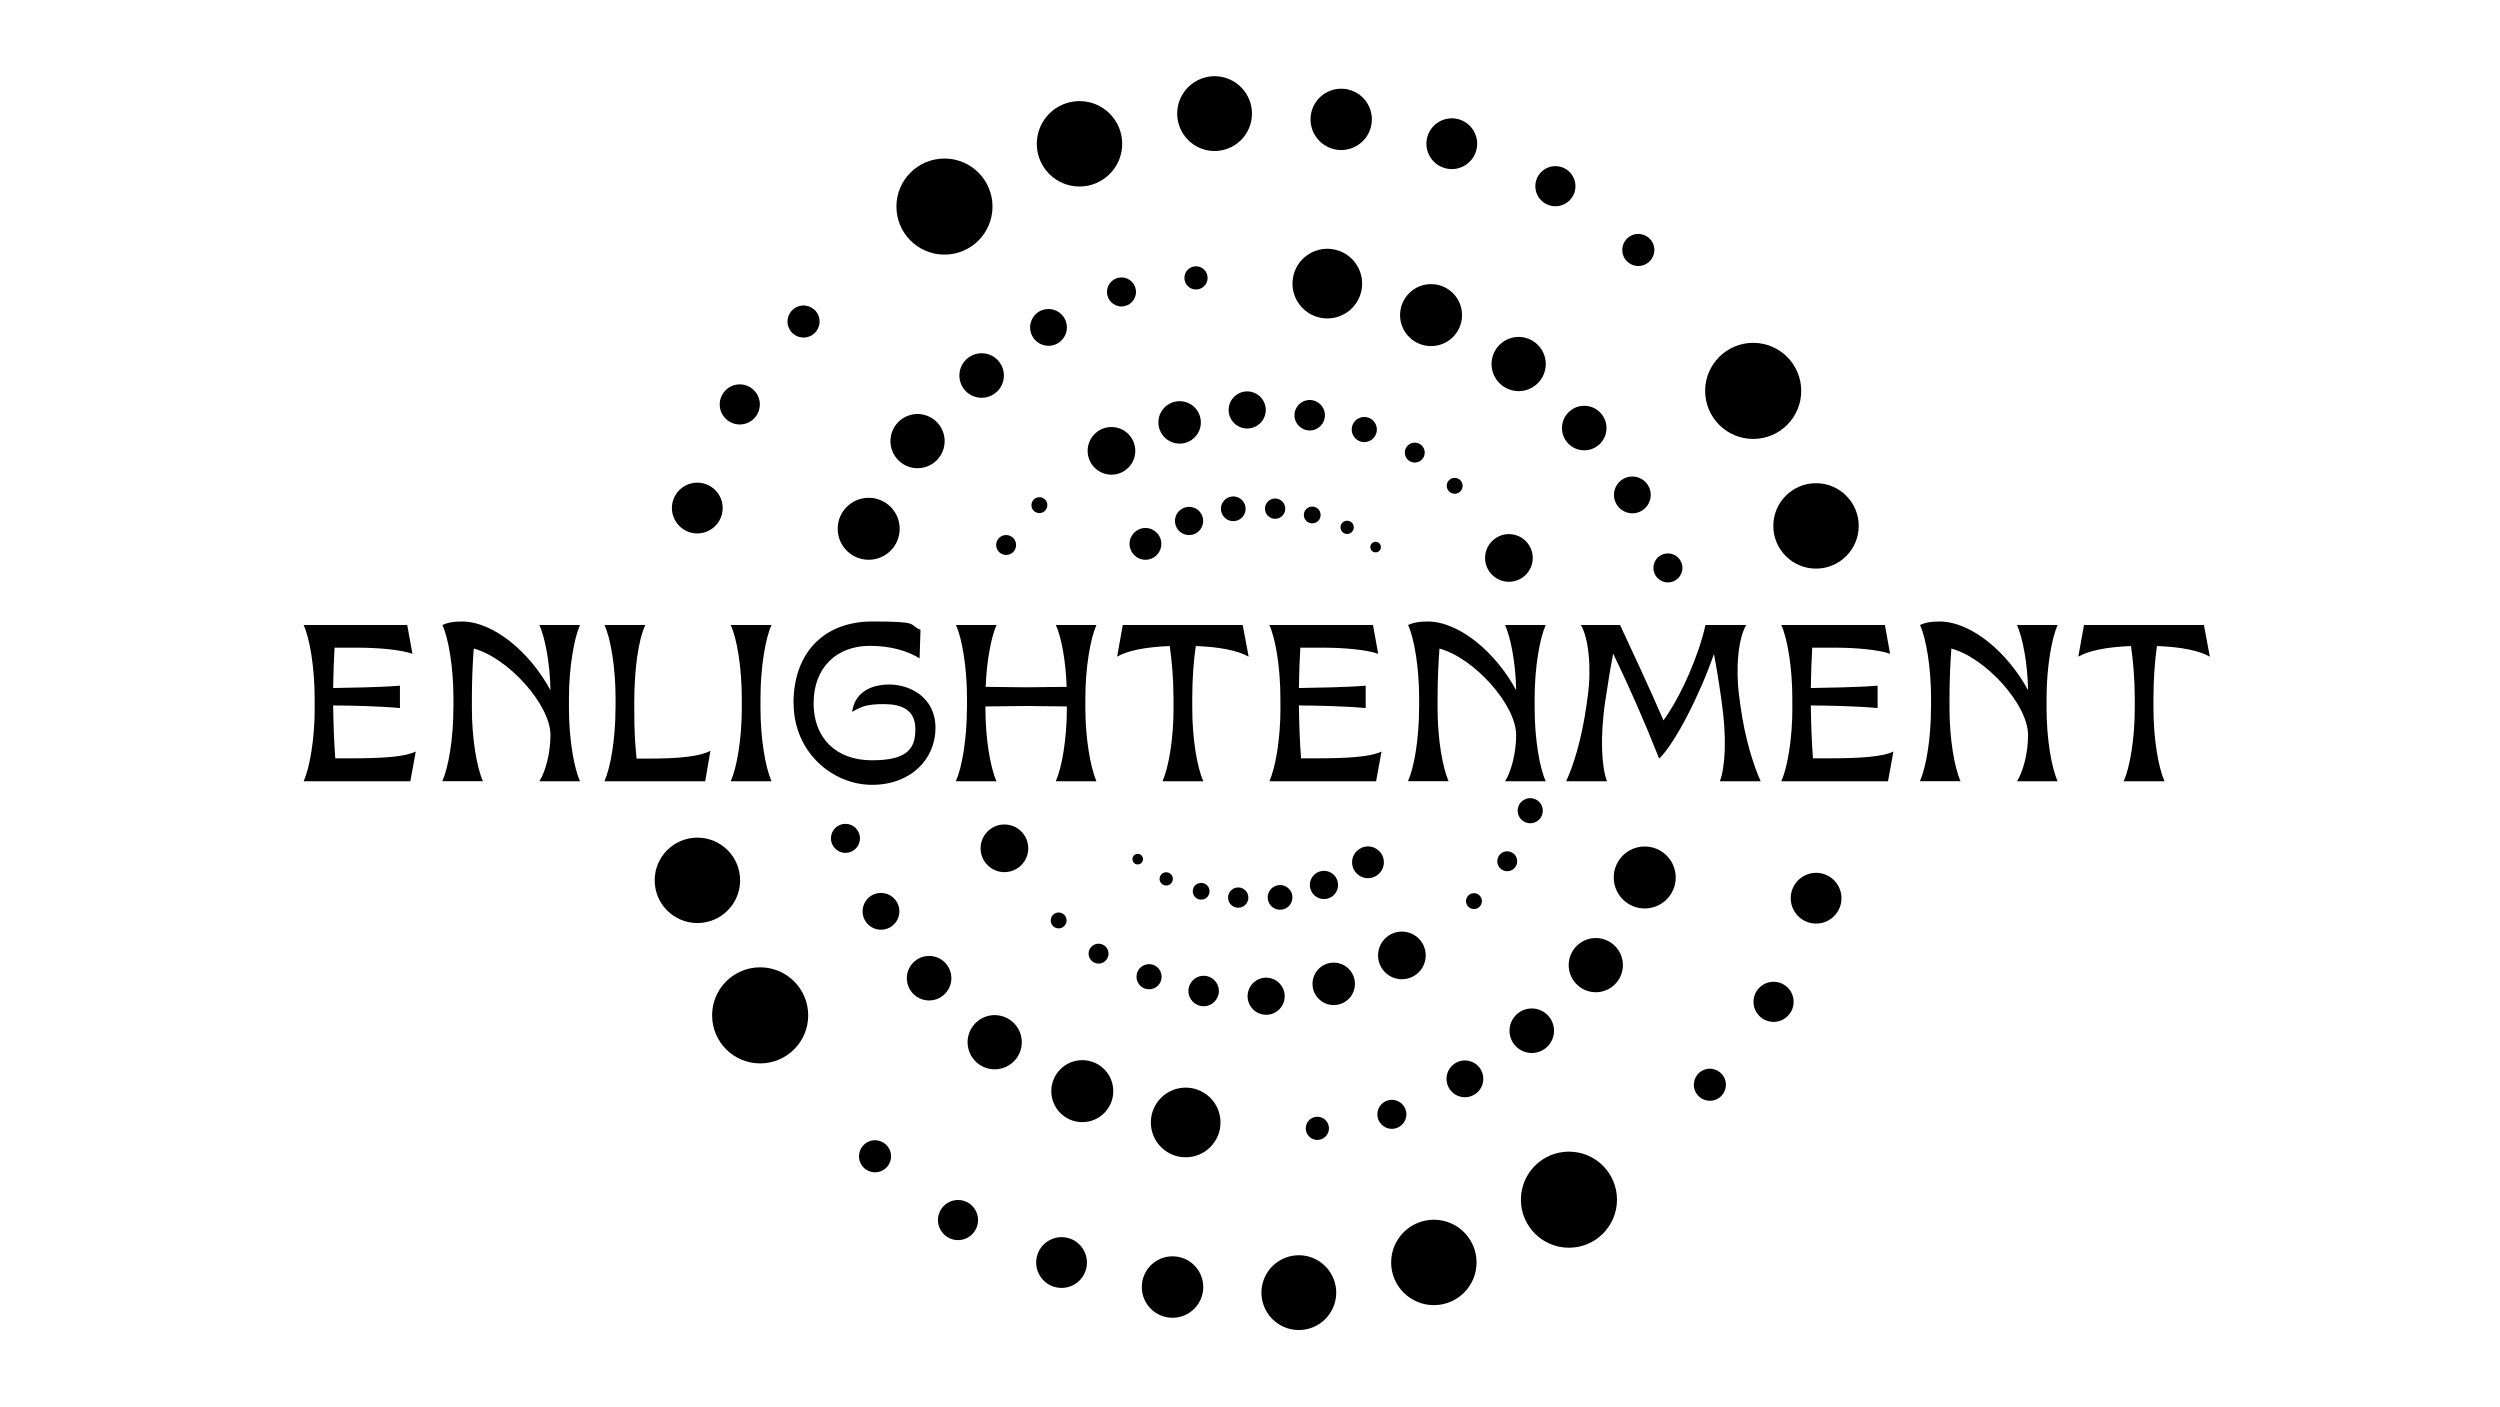 <svg xmlns="http://www.w3.org/2000/svg" viewBox="0 0 3840 2161.6"><g><g><circle cx="1450.7" cy="317.3" r="73.8"/><circle cx="1658.1" cy="220.9" r="65.6"/><path d="M1891.6 225.7c-28.3 14.4-62.8 3.1-77.2-25.2-14.4-28.3-3.1-62.8 25.2-77.2 28.3-14.4 62.8-3.1 77.2 25.2 14.4 28.3 3.1 62.8-25.2 77.2Z"/><circle cx="2059.5" cy="183.1" r="47.1" transform="rotate(-76.7 2059.953 182.866)"/><path d="M2247.6 255.5c-19.2 9.8-42.6 2.1-52.4-17.1s-2.1-42.6 17.1-52.4c19.2-9.8 42.6-2.1 52.4 17.1 9.8 19.2 2.1 42.6-17.1 52.4Z"/><circle cx="2389.1" cy="286" r="30.8"/><path d="M2527.6 405.9c-12.1 6.2-26.9 1.3-33.1-10.8-6.2-12.1-1.3-26.9 10.8-33.1s26.9-1.3 33.1 10.8c6.2 12.1 1.3 26.9-10.8 33.1Z"/><circle cx="1167.6" cy="1559.6" r="73.8"/><circle cx="1071.2" cy="1352.2" r="65.6"/><path d="M1105.8 762.7c9.8 19.2 2.1 42.6-17.1 52.4-19.2 9.8-42.6 2.1-52.4-17.1-9.8-19.2-2.1-42.6 17.1-52.4 19.2-9.8 42.6-2.1 52.4 17.1Z"/><circle cx="1136.3" cy="621.2" r="30.8"/><path d="M1256.2 482.7c6.2 12.1 1.3 26.9-10.8 33.1-12.1 6.2-26.9 1.3-33.1-10.8-6.2-12.1-1.3-26.9 10.8-33.1s26.9-1.3 33.1 10.8Z"/><circle cx="2692.9" cy="600.4" r="73.8"/><circle cx="2789.4" cy="807.8" r="65.6"/><path d="M2754.8 1397.3c-9.8-19.2-2.1-42.6 17.1-52.4 19.2-9.8 42.6-2.1 52.4 17.1 9.8 19.2 2.1 42.6-17.1 52.4-19.2 9.8-42.6 2.1-52.4-17.1Z"/><circle cx="2724.2" cy="1538.8" r="30.8"/><path d="M2604.4 1677.3c-6.2-12.1-1.3-26.9 10.8-33.1 12.1-6.2 26.9-1.3 33.1 10.8 6.2 12.1 1.3 26.9-10.8 33.1-12.1 6.2-26.9 1.3-33.1-10.8Z"/><circle cx="2409.9" cy="1842.7" r="73.8"/><circle cx="2202.4" cy="1939.1" r="65.6"/><path d="M1969 1934.3c28.3-14.4 62.8-3.1 77.2 25.2 14.4 28.3 3.1 62.8-25.2 77.2-28.3 14.4-62.8 3.1-77.2-25.2-14.4-28.3-3.1-62.8 25.2-77.2Z"/><circle cx="1801" cy="1976.9" r="47.2"/><path d="M1612.9 1904.5c19.2-9.8 42.6-2.1 52.4 17.1 9.8 19.2 2.1 42.6-17.1 52.4-19.2 9.8-42.6 2.1-52.4-17.1-9.8-19.2-2.1-42.6 17.1-52.4Z"/><circle cx="1471.5" cy="1874" r="30.8"/><path d="M1332.9 1754.1c12.1-6.2 26.9-1.3 33.1 10.8 6.2 12.1 1.3 26.9-10.8 33.1-12.1 6.2-26.9 1.3-33.1-10.8-6.2-12.1-1.3-26.9 10.8-33.1Z"/><circle cx="2039.4" cy="435.9" r="53.5" transform="rotate(-80.8 2038.917 436.143)"/><circle cx="2198.1" cy="484" r="47.6"/><path d="M2322 599.4c-22.2-5.9-35.5-28.7-29.6-50.9 5.9-22.2 28.7-35.5 50.9-29.6s35.5 28.7 29.6 50.9c-5.9 22.2-28.7 35.5-50.9 29.6Z"/><circle cx="2433.4" cy="657.5" r="34.2"/><path d="M2500.1 787.5c-15.1-4-24.1-19.5-20.1-34.5 4-15.1 19.4-24.1 34.5-20.1s24.1 19.5 20.1 34.5c-4 15.1-19.4 24.1-34.5 20.1Z"/><circle cx="2561.9" cy="872.3" r="22.3"/><circle cx="1334.3" cy="812.2" r="47.6"/><path d="M1449.6 688.2c-5.9 22.2-28.7 35.5-50.9 29.6s-35.5-28.7-29.6-50.9c5.9-22.2 28.7-35.5 50.9-29.6s35.5 28.7 29.6 50.9Z"/><circle cx="1507.8" cy="576.8" r="34.2"/><path d="M1637.8 510.1c-4 15.1-19.5 24.1-34.5 20.1-15.1-4-24.1-19.5-20.1-34.5 4-15.1 19.4-24.1 34.5-20.1 15.1 4 24.1 19.5 20.1 34.5Z"/><circle cx="1722.6" cy="448.4" r="22.3"/><path d="M1854.3 431.4c-2.5 9.5-12.3 15.2-21.8 12.7s-15.2-12.3-12.7-21.8 12.3-15.2 21.8-12.7 15.2 12.3 12.7 21.8Z"/><circle cx="2526.3" cy="1347.8" r="47.6"/><path d="M2410.9 1471.8c5.9-22.2 28.7-35.5 50.9-29.6s35.5 28.7 29.6 50.9-28.7 35.5-50.9 29.6-35.5-28.7-29.6-50.9Z"/><circle cx="2352.8" cy="1583.2" r="34.2"/><path d="M2222.8 1649.9c4-15.1 19.5-24.1 34.5-20.1 15.1 4 24.1 19.4 20.1 34.5-4 15.1-19.4 24.1-34.5 20.1-15.1-4-24.1-19.4-20.1-34.5Z"/><circle cx="2137.9" cy="1711.6" r="22.3"/><path d="M2006.2 1728.6c2.5-9.5 12.3-15.2 21.8-12.7s15.2 12.3 12.7 21.8-12.3 15.2-21.8 12.7-15.2-12.3-12.7-21.8Z"/><circle cx="1821.2" cy="1724.1" r="53.5"/><circle cx="1662.4" cy="1676" r="47.6"/><path d="M1538.5 1560.6c22.2 5.9 35.5 28.7 29.6 50.9s-28.7 35.5-50.9 29.6-35.5-28.7-29.6-50.9 28.7-35.5 50.9-29.6Z"/><circle cx="1427.1" cy="1502.5" r="34.2"/><path d="M1360.4 1372.5c15.1 4 24.1 19.5 20.1 34.5-4 15.1-19.4 24.1-34.5 20.1-15.1-4-24.1-19.4-20.1-34.5 4-15.1 19.4-24.1 34.5-20.1Z"/><circle cx="1298.6" cy="1287.7" r="22.3"/><circle cx="1707.2" cy="692.5" r="36.6"/><circle cx="1811.9" cy="648.8" r="32.6"/><path d="M1927.6 655.6c-14.3 6.6-31.2.3-37.8-14-6.6-14.3-.3-31.2 14-37.8 14.3-6.6 31.2-.3 37.8 14 6.6 14.3.3 31.2-14 37.8Z"/><circle cx="2011.7" cy="637.8" r="23.4"/><path d="M2103.6 677.3c-9.7 4.5-21.2.2-25.6-9.5-4.5-9.7-.2-21.2 9.5-25.6s21.2-.2 25.6 9.5c4.5 9.7.2 21.2-9.5 25.6Z"/><circle cx="2173.1" cy="695.2" r="15.3"/><path d="M2239.5 757.3c-6.1 2.8-13.4.1-16.2-6-2.8-6.1-.1-13.4 6-16.2 6.1-2.8 13.4-.1 16.2 6 2.8 6.1.1 13.4-6 16.2Z"/><circle cx="1542.8" cy="1303" r="36.6"/><circle cx="1545.4" cy="837.1" r="15.3"/><path d="M1607.6 770.8c2.8 6.1.1 13.4-6 16.2-6.1 2.8-13.4.1-16.2-6-2.8-6.1-.1-13.4 6-16.2 6.1-2.8 13.4-.1 16.2 6Z"/><circle cx="2317.7" cy="857" r="36.6"/><path d="M2332.9 1253.3c-4.5-9.7-.2-21.2 9.5-25.6s21.2-.2 25.6 9.5.2 21.2-9.5 25.6-21.2.2-25.6-9.5Z"/><circle cx="2315.1" cy="1322.9" r="15.3"/><path d="M2252.9 1389.2c-2.8-6.1-.1-13.4 6-16.2 6.1-2.8 13.4-.1 16.2 6 2.8 6.1.1 13.4-6 16.2-6.1 2.8-13.4.1-16.2-6Z"/><circle cx="2153.3" cy="1467.5" r="36.6"/><circle cx="2048.6" cy="1511.2" r="32.6"/><path d="M1932.9 1504.3c14.3-6.6 31.2-.3 37.8 14 6.6 14.3.3 31.2-14 37.8-14.3 6.6-31.2.3-37.8-14-6.6-14.3-.3-31.2 14-37.8Z"/><circle cx="1848.8" cy="1522.2" r="23.4"/><path d="M1756.9 1482.7c9.7-4.5 21.2-.2 25.6 9.5s.2 21.2-9.5 25.6-21.2.2-25.6-9.5-.2-21.2 9.5-25.6Z"/><circle cx="1687.4" cy="1464.8" r="15.3"/><path d="M1621 1402.7c6.1-2.8 13.4-.1 16.2 6 2.8 6.1.1 13.4-6 16.2-6.1 2.8-13.4.1-16.2-6-2.8-6.1-.1-13.4 6-16.2Z"/><circle cx="1759.4" cy="835.4" r="24.4"/><circle cx="1826.4" cy="800.2" r="21.7"/><path d="M1903.7 798c-9.1 5.2-20.7 2-25.9-7.1-5.2-9.1-2-20.7 7.1-25.9 9.1-5.2 20.7-2 25.9 7.1 5.2 9.1 2 20.7-7.1 25.9Z"/><circle cx="1958.6" cy="781.3" r="15.6"/><path d="M2022 802.2c-6.2 3.5-14.1 1.4-17.6-4.8-3.5-6.2-1.4-14.1 4.8-17.6 6.2-3.5 14.1-1.4 17.6 4.8 3.5 6.2 1.4 14.1-4.8 17.6Z"/><circle cx="2069.2" cy="810" r="10.2"/><path d="M2117 847.4c-3.9 2.2-8.9.9-11.1-3-2.2-3.9-.9-8.9 3-11.1s8.9-.9 11.1 3c2.2 3.9.9 8.9-3 11.1Z"/><circle cx="2101.2" cy="1324.5" r="24.4"/><circle cx="2034.1" cy="1359.8" r="21.7" transform="rotate(-80.8 2033.551 1359.817)"/><path d="M1956.8 1361.9c9.1-5.2 20.7-2 25.9 7.1 5.2 9.1 2 20.7-7.1 25.9-9.1 5.2-20.7 2-25.9-7.1-5.2-9.1-2-20.7 7.1-25.9Z"/><circle cx="1901.9" cy="1378.7" r="15.6"/><path d="M1838.6 1357.8c6.2-3.5 14.1-1.4 17.6 4.8 3.5 6.2 1.4 14.1-4.8 17.6-6.2 3.5-14.1 1.4-17.6-4.8-3.5-6.2-1.4-14.1 4.8-17.6Z"/><circle cx="1791.3" cy="1350" r="10.2"/><path d="M1743.5 1312.6c3.9-2.2 8.9-.9 11.1 3 2.2 3.9.9 8.9-3 11.1-3.9 2.2-8.9.9-11.1-3s-.9-8.9 3-11.1Z"/></g></g><g><g><path d="M483.3 1087.6v-15.2c0-47.5-7.6-92.1-17-112.4h159.2l8 44.2c-18.5-6.5-54-9.4-85.2-9.4h-34.4c-1.1 17.8-1.8 38.1-2.2 62 24.6-.4 72.9-1.1 102.6-3.6v34.4c-29.4-2.9-78-4-102.6-4 .4 28.3 1.4 55.8 3.3 81.2h23.2c49 0 84.1-2.2 100.4-10.5l-8.3 45.7H466.4c9.4-21 17-64.9 17-112.4ZM696.5 1087.6v-15.2c0-47.5-7.6-92.1-17-112.4 7.6-3.6 16.7-5.4 29.7-5.4 49.3 0 105.1 47.8 136.3 105.5-.7-42.8-8.7-81.6-17-100.1h62.4c-9.1 20.3-17 64.9-17 112.4v15.2c0 47.5 7.6 91.4 17 112.4h-62.4c9.4-14.9 17-43.1 17-71.1 0-46.4-64.9-118.5-117.8-132.7-1.5 18.8-2.9 46.8-2.9 76.1v15.2c0 47.5 7.6 91.4 17 112.4h-62.4c9.4-21 17-64.9 17-112.4ZM945.5 1087.6v-15.2c0-47.5-7.6-92.1-17-112.4h62.7c-10.9 23.6-17 68.2-17 120.7s1.5 60.2 3.6 84.5h18.8c46.4 0 78.7-3.3 94.6-12l-8 46.8H928.4c9.4-21 17-64.9 17-112.4ZM1139.4 1087.6v-15.2c0-47.5-7.6-92.1-17-112.4h62.7c-9.4 20.3-17 64.9-17 112.4v15.2c0 47.5 7.6 91.4 17 112.4h-62.7c9.4-21 17-64.9 17-112.4ZM1218.8 1080c0-75.8 45.3-125.4 121.1-125.4s54 4.7 74 12.7l-1.4 43.9c-18.1-11.2-44.2-19.2-76.1-19.2-52.2 0-86.7 34.1-86.7 88.1s34.8 87.7 89.6 87.7 66.7-18.1 66.7-47.9-21.4-38.4-48.2-38.4-35.5 4-48.9 12c3.6-28.3 26.5-42.1 57.3-42.1s70.7 19.2 70.7 66.7-37.3 87.4-97.5 87.4-120.4-49.7-120.4-125.4ZM1485.3 1087.6v-15.2c0-47.5-7.6-92.1-17-112.4h62.4c-8 17.8-15.2 54.4-16.7 95l62.4.7 62-.7c-1.4-40.6-8.3-77.2-16.7-95h62.4c-9.1 20.3-17 64.9-17 112.4v15.2c0 47.5 8 91.4 17 112.4h-62.4c9.4-21 17-64.9 17-112.4v-2.5l-62.4-.7-62.7.7v2.5c0 47.5 7.6 91.4 17 112.4h-62.4c9.4-21 17-64.9 17-112.4ZM1802.5 1087.6v-15.2c0-29-2.5-57.6-5.8-80.1-38.1 1.5-64.9 7.2-80.8 16.3l8.7-48.6h184.2l9.1 48.6c-16.3-9.1-43.1-14.9-81.2-16.3-3.3 22.5-5.4 51.1-5.4 80.1v15.2c0 47.5 7.6 91.4 17 112.4h-62.7c9.4-21 17-64.9 17-112.4ZM1966.7 1087.6v-15.2c0-47.5-7.6-92.1-17-112.4h159.2l8 44.2c-18.5-6.5-54-9.4-85.2-9.4h-34.4c-1.1 17.8-1.8 38.1-2.2 62 24.7-.4 72.9-1.1 102.6-3.6v34.4c-29.4-2.9-77.9-4-102.6-4 .4 28.3 1.4 55.8 3.3 81.2h23.2c49 0 84.1-2.2 100.4-10.5l-8.3 45.7h-163.9c9.4-21 17-64.9 17-112.4ZM2179.8 1087.6v-15.2c0-47.5-7.6-92.1-17-112.4 7.6-3.6 16.7-5.4 29.7-5.4 49.3 0 105.1 47.8 136.3 105.5-.7-42.8-8.7-81.6-17-100.1h62.4c-9.1 20.3-17 64.9-17 112.4v15.2c0 47.5 7.6 91.4 17 112.4h-62.4c9.4-14.9 17-43.1 17-71.1 0-46.4-64.9-118.5-117.8-132.7-1.4 18.8-2.9 46.8-2.9 76.1v15.2c0 47.5 7.6 91.4 17 112.4h-62.4c9.4-21 17-64.9 17-112.4ZM2436.9 1083.3l1.8-13.8c6.2-42.4 1.4-89.9-10.5-109.5h60.2c15.9 34.4 44.9 95.7 66.7 146.5 28.3-39.2 54.8-102.2 64.5-146.5h62.7c-12.3 19.6-16.7 67.1-10.9 109.5l1.8 13.8c7.2 52.6 20.7 93.5 31.2 116.7h-62.7c8-21 11.2-65.6 2.5-124-4-29-8-52.9-11.6-71.4-21.4 62-59.8 137.4-84.1 160.6-25.4-63.8-46.8-111.7-70.7-161.3-3.6 18.5-7.6 42.8-12 72.1-8.7 58.4-5.4 103 2.5 124h-62.7c10.9-23.2 23.9-64.2 31.2-116.7ZM2753 1087.6v-15.2c0-47.5-7.6-92.1-17-112.4h159.2l8 44.2c-18.5-6.5-54-9.4-85.2-9.4h-34.4c-1.1 17.8-1.8 38.1-2.2 62 24.6-.4 72.9-1.1 102.6-3.6v34.4c-29.4-2.9-77.9-4-102.6-4 .4 28.3 1.4 55.8 3.3 81.2h23.2c48.9 0 84.1-2.2 100.4-10.5l-8.3 45.7h-163.9c9.4-21 17-64.9 17-112.4ZM2966.1 1087.6v-15.2c0-47.5-7.6-92.1-17-112.4 7.6-3.6 16.7-5.4 29.7-5.4 49.3 0 105.1 47.8 136.3 105.5-.7-42.8-8.7-81.6-17-100.1h62.4c-9.1 20.3-17 64.9-17 112.4v15.2c0 47.5 7.6 91.4 17 112.4h-62.4c9.4-14.9 17-43.1 17-71.1 0-46.4-64.9-118.5-117.8-132.7-1.4 18.8-2.9 46.8-2.9 76.1v15.2c0 47.5 7.6 91.4 17 112.4H2949c9.4-21 17-64.9 17-112.4ZM3279 1087.6v-15.2c0-29-2.5-57.6-5.8-80.1-38.1 1.5-64.9 7.2-80.9 16.3l8.7-48.6h184.2l9.1 48.6c-16.3-9.1-43.1-14.9-81.2-16.3-3.3 22.5-5.4 51.1-5.4 80.1v15.2c0 47.5 7.6 91.4 17 112.4H3262c9.4-21 17-64.9 17-112.4Z"/></g></g></svg>